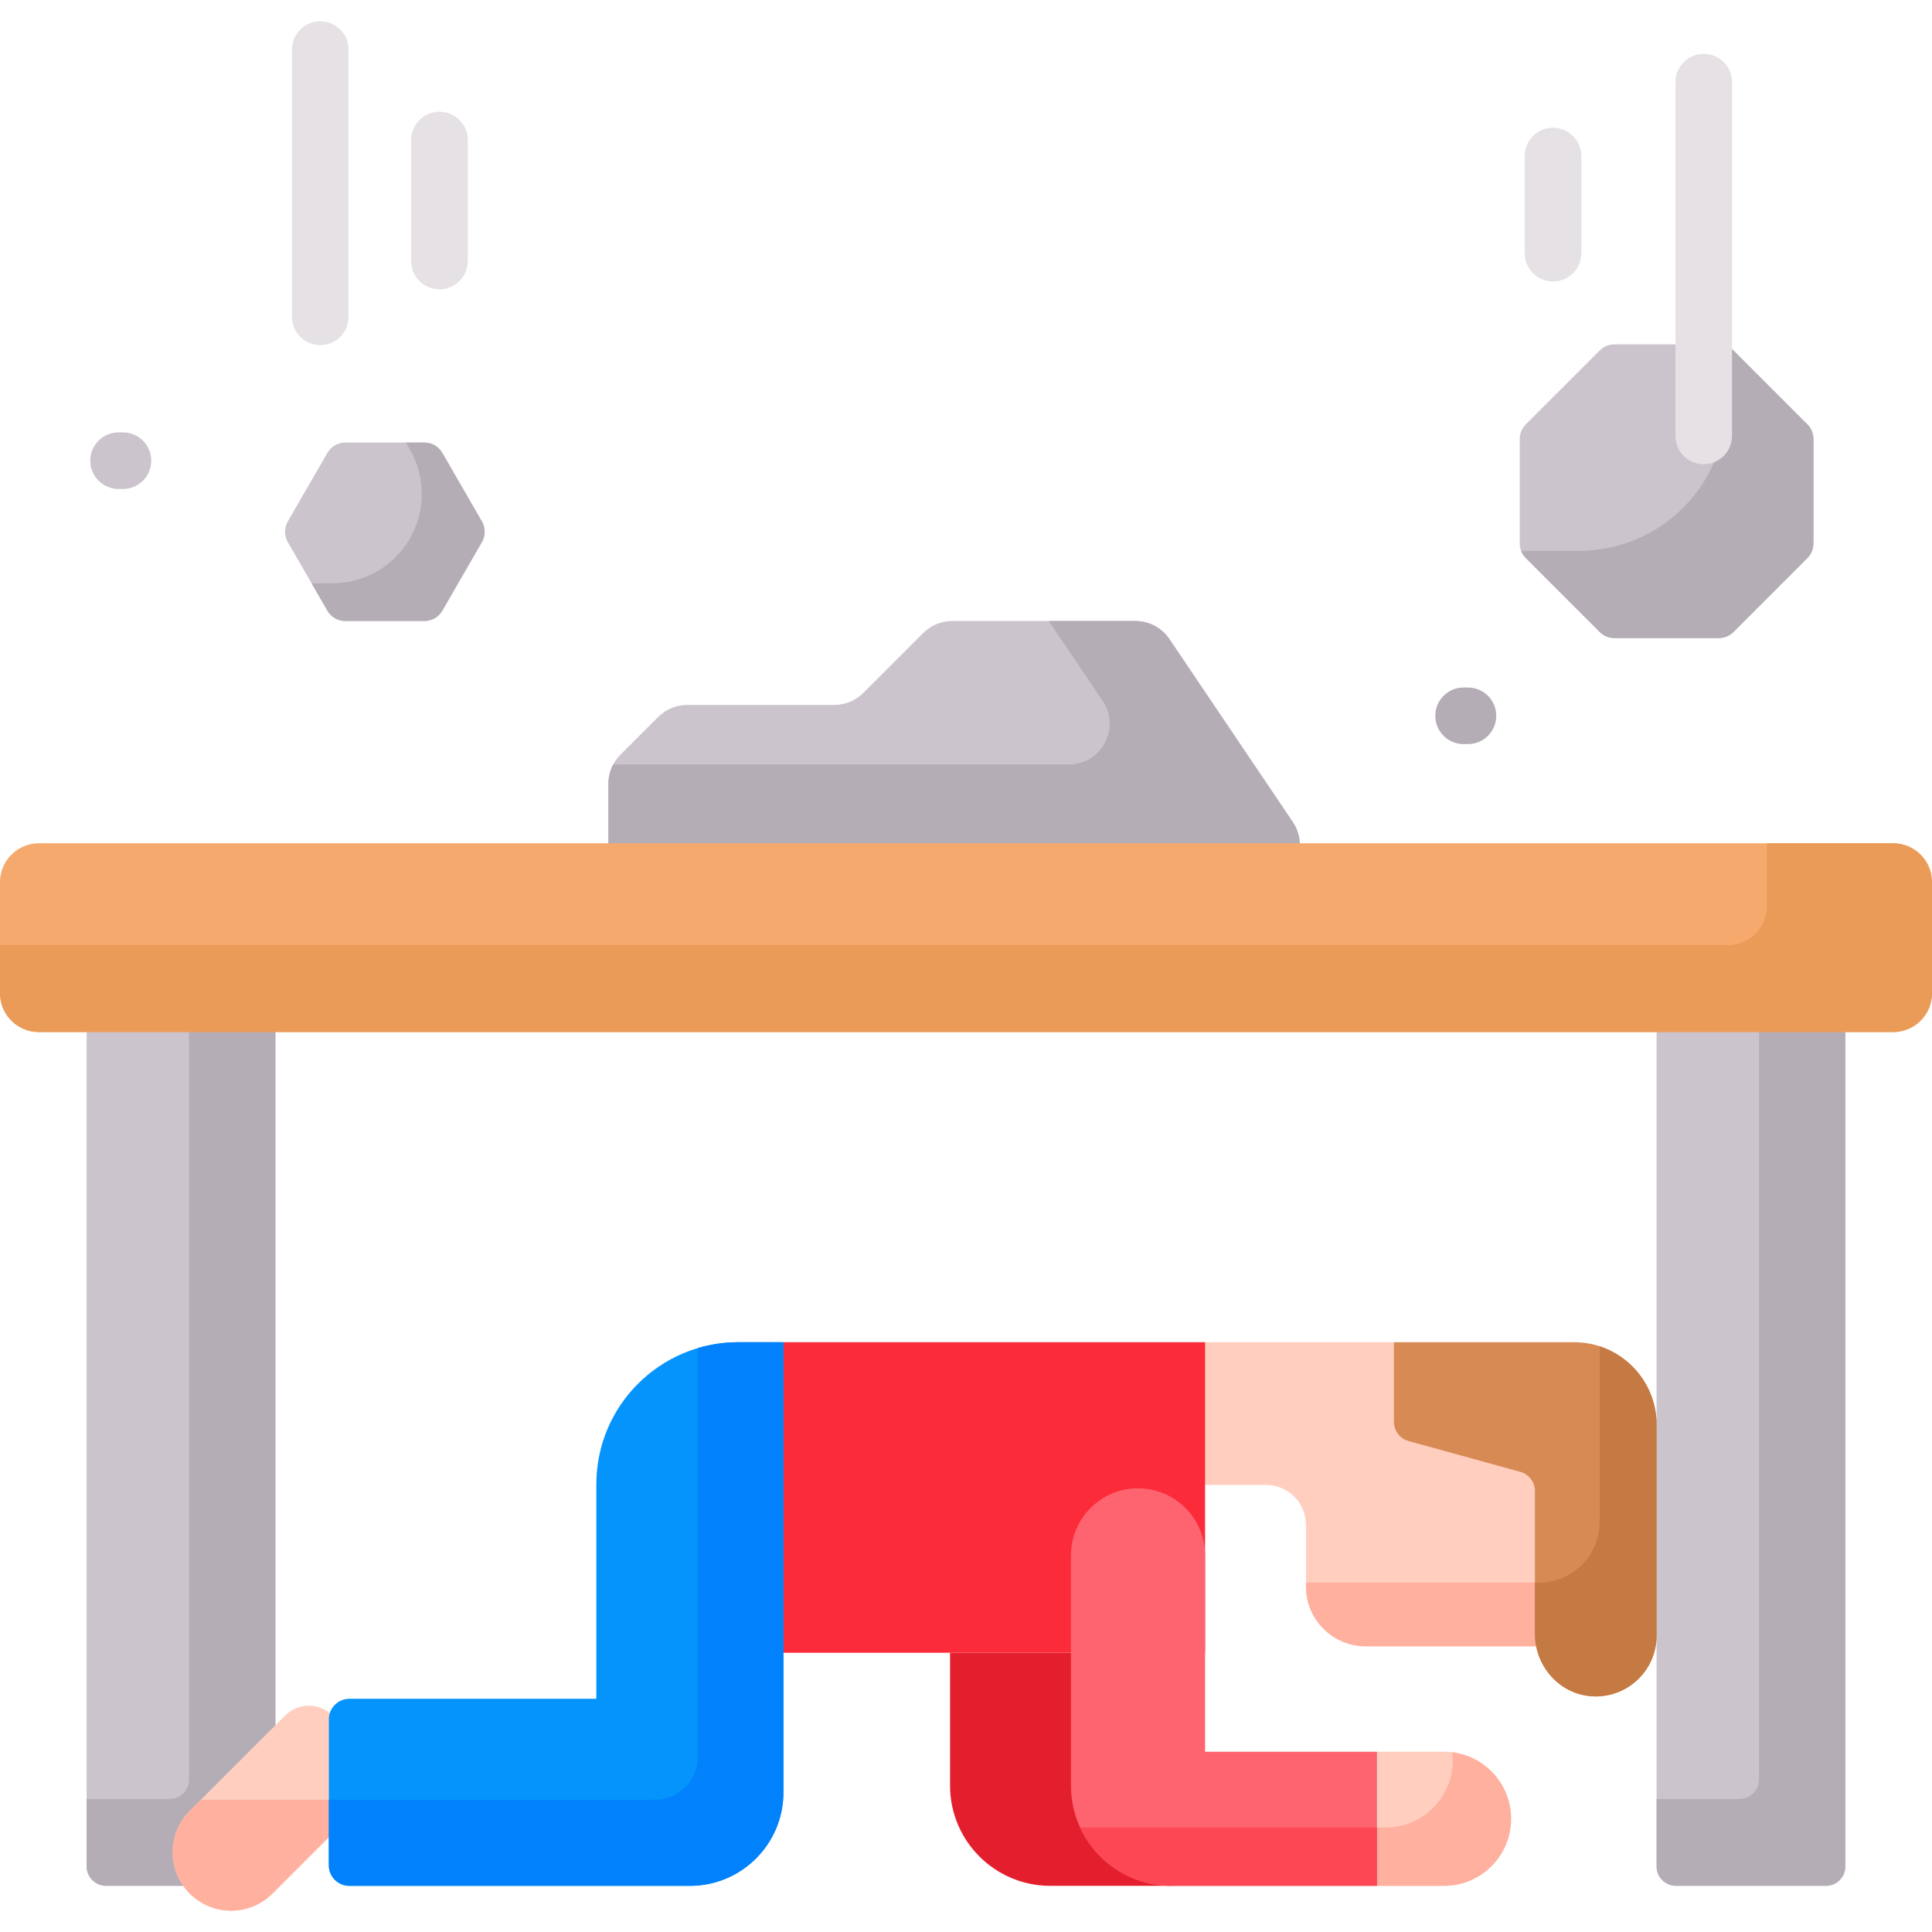 <svg id="Capa_1" enable-background="new 0 0 512 512" viewBox="0 0 512 512" xmlns="http://www.w3.org/2000/svg"><g><g><g><g><path d="m344.443 224.51c.132-2.24-.429-4.571-1.856-6.688l-32.674-48.45c-2.025-3.003-5.41-4.803-9.032-4.803h-48.519c-2.889 0-5.66 1.148-7.703 3.191l-15.86 15.861c-2.043 2.043-4.814 3.191-7.703 3.191h-38.971c-2.889 0-5.66 1.148-7.703 3.191l-10.007 10.007c-2.043 2.043-3.191 4.814-3.191 7.703v16.201c0 .201.019.398.03.597h183.189z" fill="#cbc4cc"/></g><g><path d="m342.586 217.822-32.674-48.45c-2.025-3.003-5.41-4.803-9.032-4.803h-22.943l14.288 21.186c4.834 7.169-.302 16.828-8.948 16.828h-120.77c-.835 1.564-1.283 3.324-1.283 5.129v16.201c0 .201.019.398.03.597h183.189c.131-2.24-.429-4.571-1.857-6.688z" fill="#b5adb6"/></g><g><g><path d="m22.961 272.476v222.142c0 2.845 2.306 5.151 5.151 5.151h39.724c2.845 0 5.151-2.306 5.151-5.151v-222.142z" fill="#cbc4cc"/></g><g><path d="m439.013 272.476v222.142c0 2.845 2.306 5.151 5.151 5.151h39.724c2.845 0 5.151-2.306 5.151-5.151v-222.142z" fill="#cbc4cc"/></g><g><path d="m466.157 272.476v199.114c0 2.845-2.306 5.151-5.151 5.151h-21.993v17.877c0 2.845 2.306 5.151 5.151 5.151h39.724c2.845 0 5.151-2.306 5.151-5.151v-222.142z" fill="#b5adb6"/></g><g><path d="m50.105 272.476v199.114c0 2.845-2.306 5.151-5.151 5.151h-21.993v17.877c0 2.845 2.306 5.151 5.151 5.151h39.724c2.845 0 5.151-2.306 5.151-5.151v-222.142z" fill="#b5adb6"/></g></g><g><path d="m501.698 223.48h-491.396c-5.69 0-10.302 4.612-10.302 10.302v29.423c0 5.69 4.612 10.302 10.302 10.302h491.396c5.69 0 10.302-4.612 10.302-10.302v-29.423c0-5.69-4.612-10.302-10.302-10.302z" fill="#f6a96c"/></g><g><path d="m501.698 223.48h-33.481v16.697c0 5.69-4.612 10.302-10.302 10.302h-457.915v12.726c0 5.69 4.612 10.302 10.302 10.302h491.396c5.69 0 10.302-4.612 10.302-10.302v-29.423c0-5.69-4.612-10.302-10.302-10.302z" fill="#ea9b58"/></g><g><path d="m112.495 117.288h-21.009c-1.946 0-3.744 1.038-4.717 2.723l-10.504 18.194c-.973 1.685-.973 3.762 0 5.447l10.504 18.194c.973 1.685 2.771 2.723 4.717 2.723h21.009c1.946 0 3.744-1.038 4.717-2.723l10.504-18.194c.973-1.685.973-3.762 0-5.447l-10.504-18.194c-.973-1.685-2.771-2.723-4.717-2.723z" fill="#cbc4cc"/></g><g><path d="m127.716 138.205-10.504-18.194c-.973-1.685-2.771-2.723-4.717-2.723h-4.936l1.048 1.816c4.223 7.315 4.223 16.326 0 23.641-4.223 7.315-12.028 11.82-20.474 11.82h-5.569l4.204 7.281c.973 1.685 2.771 2.723 4.717 2.723h21.009c1.946 0 3.744-1.038 4.717-2.723l10.504-18.194c.974-1.685.974-3.761.001-5.447z" fill="#b5adb6"/></g><g><g><path d="m284.845 473.203v-32.809l-1.03-2.395h-32.042v35.204c0 14.672 11.894 26.565 26.565 26.565h32.042l-.448-1.042c-13.874-.24-25.087-11.592-25.087-25.523z" fill="#e41f2d"/></g><g><g><g><path d="m407.833 432.993v-37.842c0-2.847-1.917-5.364-4.662-6.12l-29.604-8.155c-1.836-.506-3.108-2.176-3.108-4.08v-20.43l-1.058-.669h-51.073v37.824h17.184c5.843 0 10.58 4.737 10.58 10.58v16.321c0 8.765 7.105 15.87 15.87 15.87h46.221c-.223-1.064-.35-2.166-.35-3.299z" fill="#ffcebf"/></g></g><g><g><path d="m407.833 419.406c-.271.001-.538.017-.812.004h-60.93v1.013c0 8.765 7.105 15.87 15.87 15.87h46.221c-.223-1.065-.349-2.167-.349-3.3z" fill="#ffb09e"/></g></g><g><path d="m382.677 464.226h-17.771l-1.03 2.401v30.937l1.03 2.205h17.771c9.815 0 17.771-7.956 17.771-17.771.001-9.815-7.956-17.772-17.771-17.772z" fill="#ffcebf"/></g><g><path d="m384.848 464.372c.088.718.148 1.444.148 2.186 0 9.815-7.956 17.771-17.771 17.771h-3.348v13.235l1.03 2.205h17.771c9.815 0 17.771-7.956 17.771-17.771 0-9.079-6.812-16.553-15.601-17.626z" fill="#ffb09e"/></g><g><path d="m439.013 433.448v-55.863c0-12.088-9.799-21.888-21.888-21.888h-47.725v21.098c0 2.381 1.59 4.468 3.885 5.1l29.604 8.155c2.295.632 3.885 2.72 3.885 5.1v37.841c0 8.679 6.67 16.148 15.34 16.556 9.257.438 16.899-6.938 16.899-16.099z" fill="#d88a55"/></g><g><g><path d="m423.92 356.786v46.523c0 9.161-7.642 16.537-16.898 16.101h-.246v13.583c0 8.68 6.67 16.148 15.34 16.556 9.257.436 16.898-6.94 16.898-16.101v-55.863c-.001-9.714-6.335-17.939-15.094-20.799z" fill="#c57a44"/></g></g></g><g><path d="m88.783 455.638c0-.108.024-.209.032-.314l-.683-.683c-3.473-3.473-9.104-3.473-12.577 0l-25.263 25.263c-6.05 6.051-6.05 15.86 0 21.911 6.05 6.051 15.86 6.051 21.911 0l16.581-16.581v-29.596z" fill="#ffcebf"/></g><g><path d="m53.23 476.964-2.939 2.939c-6.05 6.051-6.05 15.86 0 21.911 6.05 6.051 15.86 6.051 21.911 0l16.581-16.581v-8.268h-35.553z" fill="#ffb09e"/></g><g><path d="m207.616 355.697-1.03 5.864v76.439h112.771v-82.303z" fill="#fb2b3a"/></g><g><path d="m195.676 355.697c-20.787 0-37.638 16.851-37.638 37.638v56.855h-65.442c-3.008 0-5.447 2.439-5.447 5.447v38.685c0 3.008 2.439 5.447 5.447 5.447h90.231c13.691 0 24.789-11.099 24.789-24.789v-119.282h-11.94z" fill="#0593fc"/></g><g><path d="m195.676 355.697c-3.74 0-7.349.553-10.758 1.569v108.387c0 6.247-5.064 11.311-11.311 11.311h-86.458v17.358c0 3.008 2.439 5.447 5.447 5.447h90.231c13.691 0 24.789-11.099 24.789-24.789v-119.282h-11.94z" fill="#0182fc"/></g><g><path d="m319.357 464.226v-52.03c0-9.815-7.956-17.771-17.771-17.771-9.815 0-17.771 7.956-17.771 17.771v61.007c0 14.672 11.894 26.565 26.565 26.565h54.526v-35.543h-45.549z" fill="#fe646f"/></g><g><g><path d="m286.262 484.329c4.21 9.112 13.421 15.439 24.119 15.439h54.526v-15.44z" fill="#fd4755"/></g></g></g><g><path d="m455.528 91.265h-27.725c-1.445 0-2.83.574-3.851 1.595l-19.605 19.605c-1.021 1.021-1.595 2.407-1.595 3.851v27.725c0 1.445.574 2.83 1.595 3.851l19.605 19.605c1.021 1.021 2.407 1.595 3.851 1.595h27.725c1.445 0 2.83-.574 3.851-1.595l19.605-19.605c1.021-1.021 1.595-2.407 1.595-3.851v-27.725c0-1.445-.574-2.83-1.595-3.851l-19.605-19.605c-1.021-1.021-2.407-1.595-3.851-1.595z" fill="#cbc4cc"/></g><g><path d="m478.984 112.465-19.605-19.605c-.551-.551-1.213-.959-1.929-1.23v15.42c0 10.321-4.1 20.219-11.398 27.517s-17.196 11.398-27.517 11.398h-15.42c.271.715.678 1.377 1.23 1.929l19.605 19.605c1.021 1.021 2.407 1.595 3.851 1.595h27.725c1.445 0 2.83-.574 3.851-1.595l19.605-19.605c1.021-1.021 1.595-2.407 1.595-3.851v-27.725c.002-1.446-.571-2.831-1.593-3.853z" fill="#b5adb6"/></g></g></g><g><g><path d="m32.582 129.585h-1.162c-4.142 0-7.5-3.357-7.5-7.5s3.358-7.5 7.5-7.5h1.162c4.142 0 7.5 3.357 7.5 7.5s-3.358 7.5-7.5 7.5z" fill="#cbc4cc"/></g><g><path d="m389.024 197.197h-1.161c-4.143 0-7.5-3.357-7.5-7.5s3.357-7.5 7.5-7.5h1.161c4.143 0 7.5 3.357 7.5 7.5s-3.357 7.5-7.5 7.5z" fill="#b5adb6"/></g><g><path d="m116.463 76.666c-4.142 0-7.5-3.357-7.5-7.5v-32.052c0-4.143 3.358-7.5 7.5-7.5s7.5 3.357 7.5 7.5v32.052c0 4.143-3.358 7.5-7.5 7.5z" fill="#e5e1e5"/></g><g><path d="m411.558 74.606c-4.143 0-7.5-3.357-7.5-7.5v-25.754c0-4.143 3.357-7.5 7.5-7.5s7.5 3.357 7.5 7.5v25.755c0 4.142-3.358 7.499-7.5 7.499z" fill="#e5e1e5"/></g><g><path d="m84.872 91.457c-4.142 0-7.5-3.357-7.5-7.5v-70.809c0-4.143 3.358-7.5 7.5-7.5s7.5 3.357 7.5 7.5v70.809c0 4.143-3.358 7.5-7.5 7.5z" fill="#e5e1e5"/></g><g><path d="m451.5 123.024c-4.143 0-7.5-3.357-7.5-7.5v-93.746c0-4.143 3.357-7.5 7.5-7.5s7.5 3.357 7.5 7.5v93.746c0 4.143-3.357 7.5-7.5 7.5z" fill="#e5e1e5"/></g></g></g><g/><g/><g/><g/><g/><g/><g/><g/><g/><g/><g/><g/><g/><g/><g/></svg>